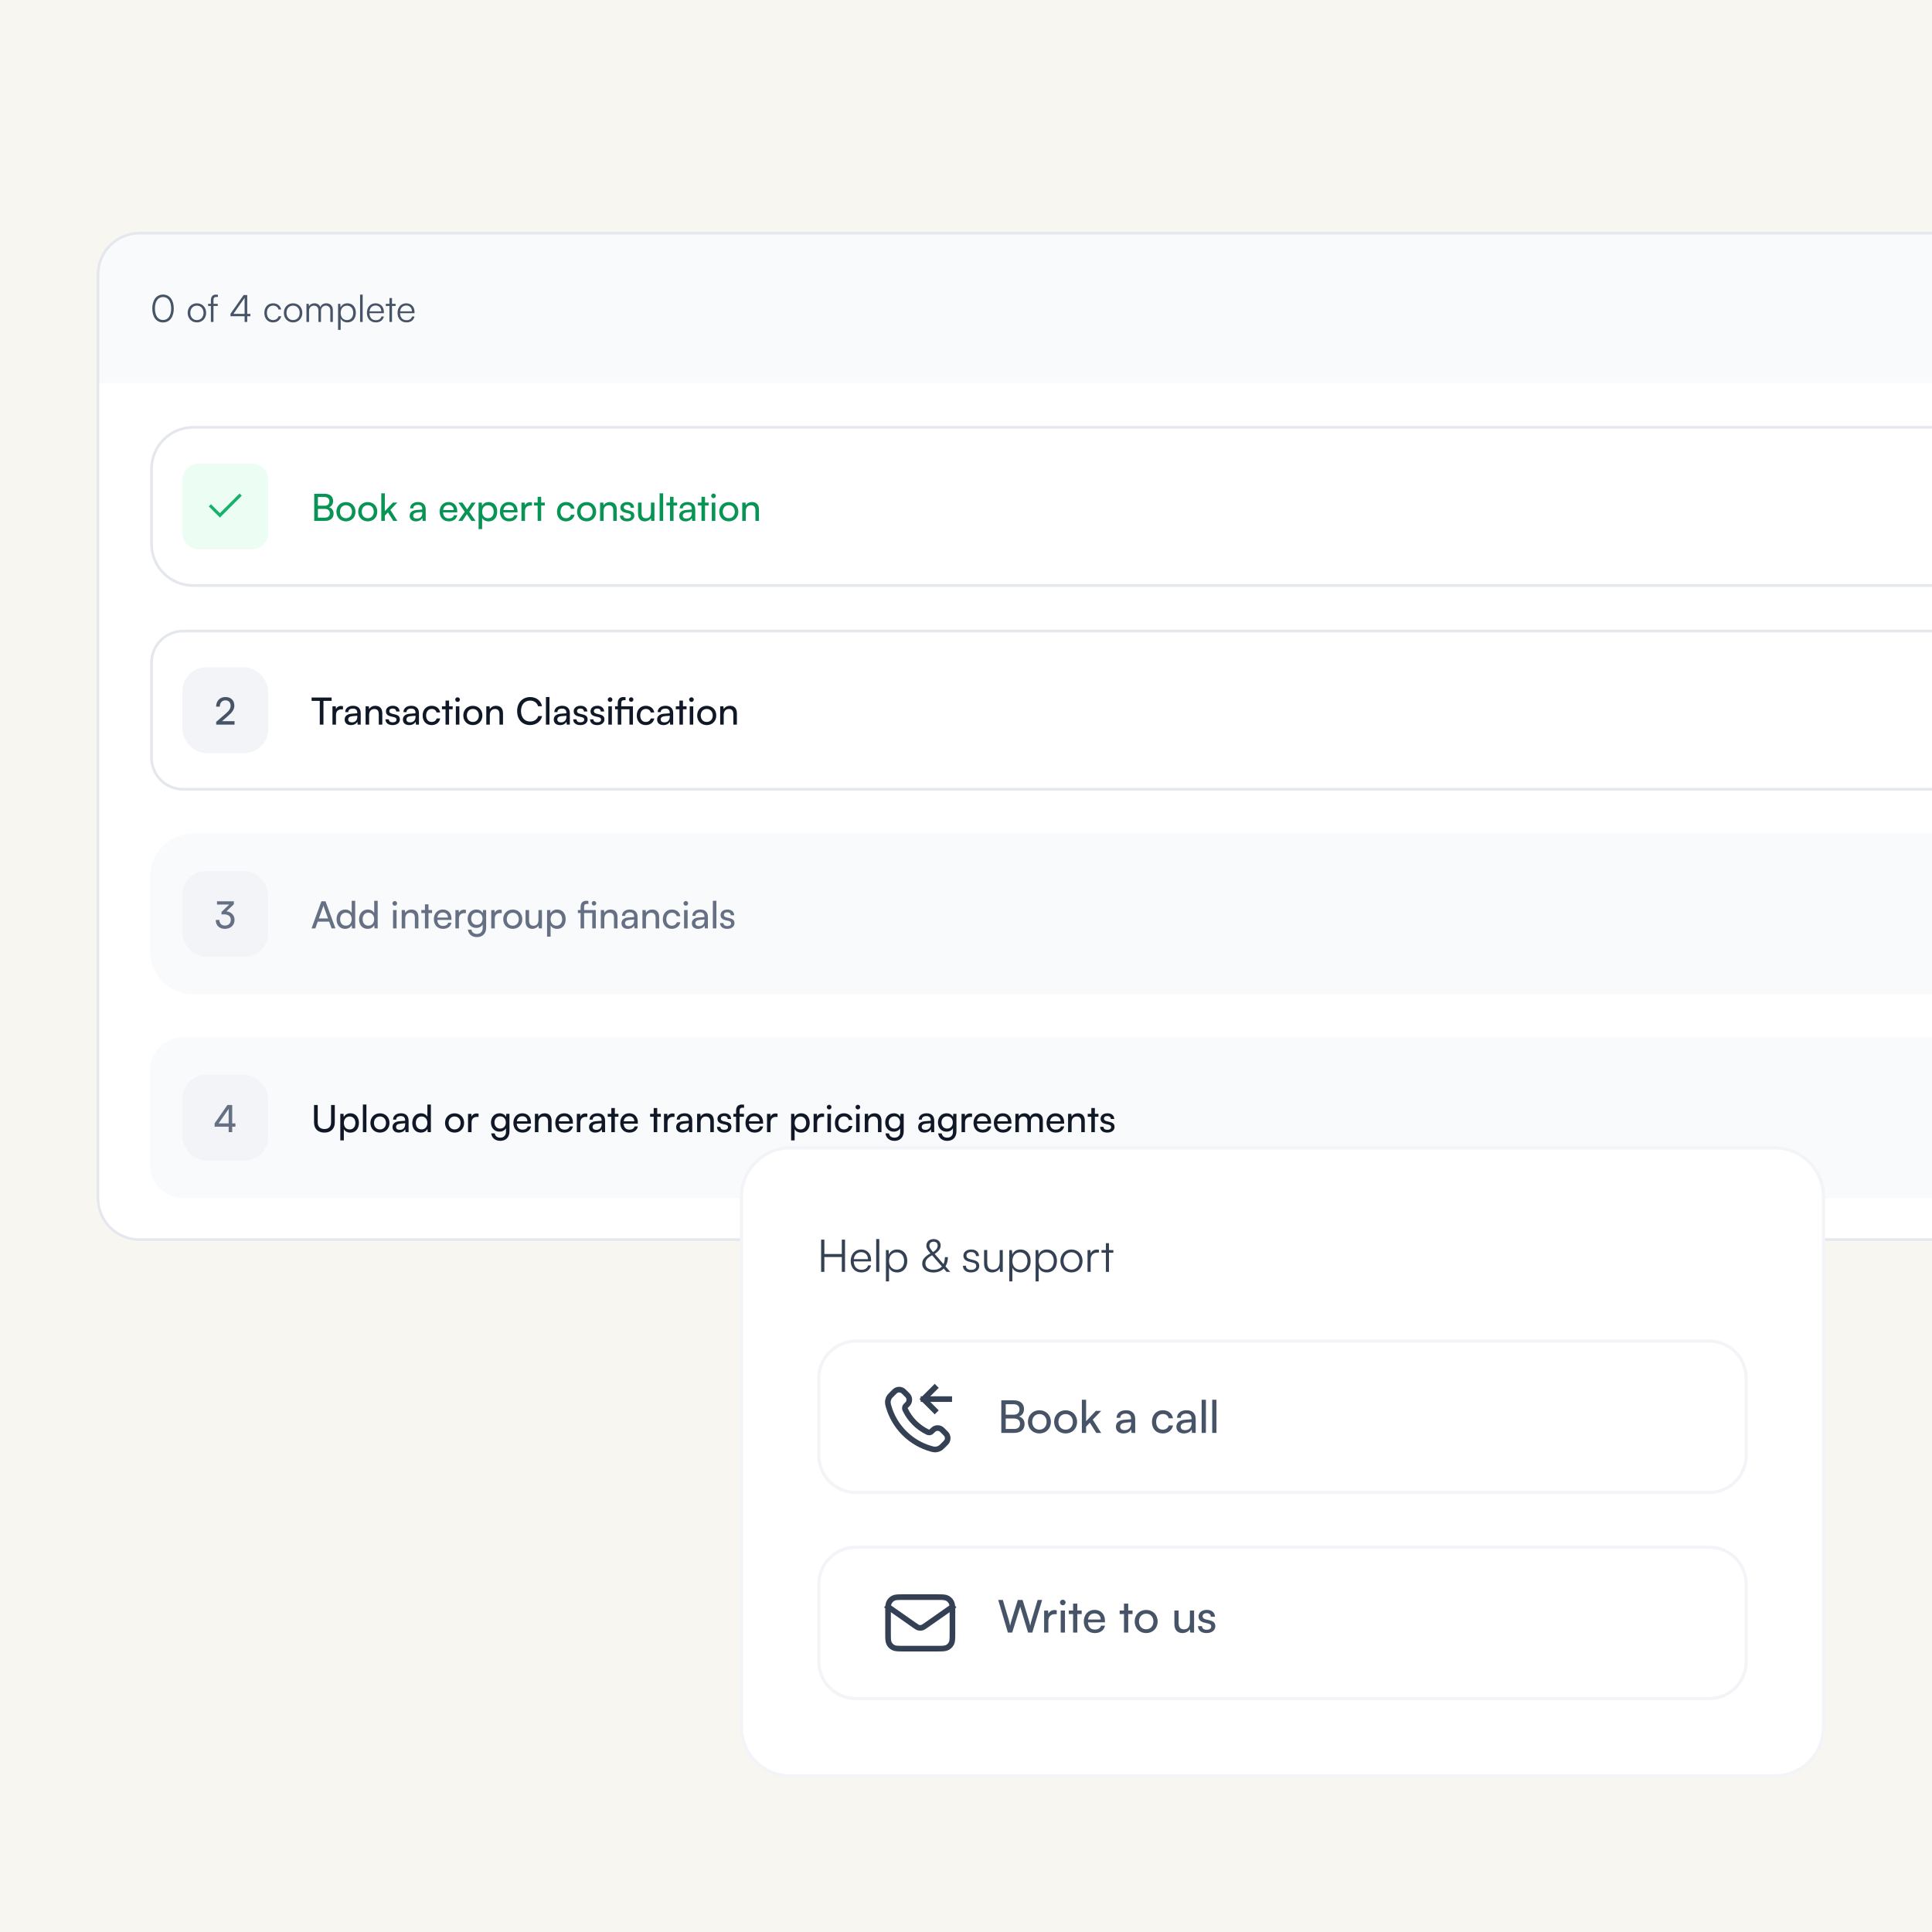 <svg width="600" height="600" viewBox="0 0 600 600" fill="none" xmlns="http://www.w3.org/2000/svg">
<g clip-path="url(#clip0_7095_38835)">
<rect width="600" height="600" fill="#F8F6F1"/>
<g clip-path="url(#clip1_7095_38835)">
<path d="M30 85.321C30 77.964 35.964 72 43.321 72H849.259C856.616 72 862.58 77.964 862.58 85.321V372.077C862.58 379.434 856.616 385.399 849.259 385.399H43.321C35.964 385.399 30 379.434 30 372.077V85.321Z" fill="#F9FAFB"/>
<rect width="832.58" height="46.973" transform="translate(30 72)" fill="#F9FAFB"/>
<path d="M47.292 95.813C47.292 93.226 48.563 91.477 50.638 91.477C52.701 91.477 53.971 93.226 53.971 95.813C53.971 98.413 52.724 100.138 50.638 100.138C48.54 100.138 47.292 98.413 47.292 95.813ZM48.12 95.813C48.12 97.981 49.041 99.38 50.638 99.38C52.235 99.38 53.156 97.981 53.156 95.813C53.156 93.634 52.235 92.246 50.638 92.246C49.041 92.246 48.12 93.634 48.12 95.813ZM58.284 97.165C58.284 95.44 59.496 94.193 61.151 94.193C62.806 94.193 64.019 95.44 64.019 97.165C64.019 98.879 62.806 100.126 61.151 100.126C59.496 100.126 58.284 98.879 58.284 97.165ZM59.1 97.154C59.1 98.483 59.939 99.403 61.151 99.403C62.352 99.403 63.203 98.483 63.203 97.154C63.203 95.848 62.352 94.916 61.151 94.916C59.939 94.916 59.1 95.848 59.1 97.154ZM64.63 94.345H65.493V93.249C65.493 91.978 66.192 91.489 67.054 91.489C67.253 91.489 67.486 91.501 67.672 91.535V92.223H67.194C66.483 92.223 66.297 92.585 66.297 93.249V94.345H67.626V95.021H66.297V99.986H65.493V95.021H64.63V94.345ZM77.757 98.215H76.778V99.986H75.962V98.215H71.579V97.469L75.659 91.64H76.778V97.469H77.757V98.215ZM72.489 97.469H75.962V92.503L72.489 97.469ZM82.097 97.177C82.097 95.405 83.181 94.193 84.824 94.193C86.13 94.193 87.086 94.951 87.307 96.116H86.503C86.293 95.335 85.617 94.904 84.836 94.904C83.694 94.904 82.889 95.778 82.889 97.165C82.889 98.506 83.635 99.403 84.778 99.403C85.617 99.403 86.293 98.937 86.514 98.215H87.33C87.062 99.368 86.06 100.126 84.778 100.126C83.181 100.126 82.097 98.949 82.097 97.177ZM88.153 97.165C88.153 95.44 89.365 94.193 91.02 94.193C92.675 94.193 93.887 95.44 93.887 97.165C93.887 98.879 92.675 100.126 91.02 100.126C89.365 100.126 88.153 98.879 88.153 97.165ZM88.969 97.154C88.969 98.483 89.808 99.403 91.02 99.403C92.221 99.403 93.071 98.483 93.071 97.154C93.071 95.848 92.221 94.916 91.02 94.916C89.808 94.916 88.969 95.848 88.969 97.154ZM95.978 99.986H95.174V94.345H95.873L95.966 95.149C96.246 94.555 96.876 94.193 97.668 94.193C98.554 94.193 99.218 94.659 99.487 95.394C99.743 94.659 100.431 94.193 101.34 94.193C102.564 94.193 103.368 94.986 103.368 96.291V99.986H102.587V96.454C102.587 95.487 102.051 94.916 101.188 94.916C100.244 94.916 99.685 95.627 99.685 96.501V99.986H98.892V96.443C98.892 95.487 98.344 94.927 97.493 94.927C96.549 94.927 95.978 95.627 95.978 96.489V99.986ZM104.986 102.446V94.345H105.685L105.767 95.487C106.163 94.613 106.956 94.193 107.9 94.193C109.532 94.193 110.511 95.44 110.511 97.142C110.511 98.844 109.567 100.126 107.9 100.126C106.944 100.126 106.186 99.718 105.79 98.902V102.446H104.986ZM105.802 97.165C105.802 98.459 106.524 99.403 107.76 99.403C108.984 99.403 109.695 98.459 109.695 97.165C109.695 95.86 108.984 94.927 107.76 94.927C106.524 94.927 105.802 95.86 105.802 97.165ZM112.632 99.986H111.828V91.489H112.632V99.986ZM116.709 100.126C115.054 100.126 113.946 98.937 113.946 97.165C113.946 95.405 115.042 94.193 116.65 94.193C118.177 94.193 119.215 95.277 119.215 96.874V97.27H114.727C114.786 98.646 115.508 99.438 116.72 99.438C117.641 99.438 118.236 99.042 118.446 98.296H119.215C118.912 99.485 118.038 100.126 116.709 100.126ZM116.65 94.881C115.59 94.881 114.89 95.58 114.751 96.688H118.411C118.411 95.603 117.711 94.881 116.65 94.881ZM121.738 99.986H120.945V95.021H119.814V94.345H120.945V92.561H121.738V94.345H122.868V95.021H121.738V99.986ZM126.225 100.126C124.57 100.126 123.462 98.937 123.462 97.165C123.462 95.405 124.558 94.193 126.167 94.193C127.694 94.193 128.731 95.277 128.731 96.874V97.27H124.243C124.302 98.646 125.024 99.438 126.237 99.438C127.157 99.438 127.752 99.042 127.962 98.296H128.731C128.428 99.485 127.554 100.126 126.225 100.126ZM126.167 94.881C125.106 94.881 124.407 95.58 124.267 96.688H127.927C127.927 95.603 127.227 94.881 126.167 94.881Z" fill="#475467"/>
<g clip-path="url(#clip2_7095_38835)">
<rect width="832.58" height="266.426" transform="translate(30 118.973)" fill="white"/>
<g clip-path="url(#clip3_7095_38835)">
<rect width="799.277" height="49.955" transform="translate(46.652 132.294)" fill="white"/>
<path d="M56.643 149.048C56.643 146.232 58.925 143.95 61.74 143.95H78.188C81.003 143.95 83.285 146.232 83.285 149.048V165.495C83.285 168.31 81.003 170.593 78.188 170.593H61.74C58.925 170.593 56.643 168.31 56.643 165.495V149.048Z" fill="#ECFDF3"/>
<path d="M74.404 153.941L68.299 160.047L65.523 157.271" stroke="#17B26A" stroke-width="0.966" stroke-linecap="square"/>
<path d="M97.586 161.771V153.344H100.803C102.446 153.344 103.449 154.183 103.449 155.57C103.449 156.538 103.029 157.191 102.19 157.54C103.122 157.843 103.6 158.519 103.6 159.522C103.6 160.92 102.586 161.771 100.919 161.771H97.586ZM100.733 154.358H98.728V157.062H100.803C101.747 157.062 102.283 156.549 102.283 155.675C102.283 154.836 101.723 154.358 100.733 154.358ZM100.896 158.053H98.728V160.757H100.896C101.875 160.757 102.423 160.256 102.423 159.382C102.423 158.543 101.863 158.053 100.896 158.053ZM104.471 158.916C104.471 157.156 105.729 155.92 107.443 155.92C109.145 155.92 110.403 157.156 110.403 158.916C110.403 160.676 109.145 161.911 107.443 161.911C105.729 161.911 104.471 160.676 104.471 158.916ZM105.578 158.916C105.578 160.105 106.335 160.932 107.443 160.932C108.538 160.932 109.308 160.105 109.308 158.916C109.308 157.727 108.538 156.899 107.443 156.899C106.335 156.899 105.578 157.727 105.578 158.916ZM111.243 158.916C111.243 157.156 112.502 155.92 114.216 155.92C115.917 155.92 117.176 157.156 117.176 158.916C117.176 160.676 115.917 161.911 114.216 161.911C112.502 161.911 111.243 160.676 111.243 158.916ZM112.351 158.916C112.351 160.105 113.108 160.932 114.216 160.932C115.311 160.932 116.081 160.105 116.081 158.916C116.081 157.727 115.311 156.899 114.216 156.899C113.108 156.899 112.351 157.727 112.351 158.916ZM119.508 161.771H118.413V153.192H119.508V158.752L122.038 156.072H123.413L121.233 158.344L123.401 161.771H122.142L120.476 159.137L119.508 160.151V161.771ZM129.162 161.911C127.938 161.911 127.216 161.224 127.216 160.186C127.216 159.137 127.997 158.484 129.337 158.379L131.132 158.24V158.076C131.132 157.121 130.561 156.783 129.792 156.783C128.871 156.783 128.346 157.191 128.346 157.878H127.391C127.391 156.689 128.37 155.908 129.838 155.908C131.249 155.908 132.205 156.654 132.205 158.193V161.771H131.272L131.156 160.851C130.864 161.503 130.083 161.911 129.162 161.911ZM129.477 161.06C130.514 161.06 131.144 160.384 131.144 159.312V159.009L129.687 159.125C128.719 159.219 128.323 159.592 128.323 160.151C128.323 160.757 128.766 161.06 129.477 161.06ZM139.369 161.911C137.69 161.911 136.536 160.699 136.536 158.927C136.536 157.144 137.667 155.908 139.322 155.908C140.942 155.908 142.003 157.027 142.003 158.717V159.125L137.597 159.137C137.679 160.338 138.308 161.002 139.392 161.002C140.243 161.002 140.802 160.652 140.989 160H142.015C141.735 161.224 140.779 161.911 139.369 161.911ZM139.322 156.829C138.366 156.829 137.76 157.4 137.62 158.403H140.907C140.907 157.459 140.29 156.829 139.322 156.829ZM143.593 161.771H142.334L144.328 158.951L142.346 156.072H143.617L145.062 158.193L146.472 156.072H147.72L145.738 158.951L147.685 161.771H146.414L144.992 159.685L143.593 161.771ZM148.634 164.324V156.072H149.624L149.706 157.097C150.091 156.316 150.86 155.908 151.769 155.908C153.401 155.908 154.415 157.132 154.415 158.881C154.415 160.617 153.459 161.923 151.769 161.923C150.86 161.923 150.102 161.538 149.729 160.839V164.324H148.634ZM149.741 158.927C149.741 160.093 150.417 160.932 151.536 160.932C152.655 160.932 153.319 160.093 153.319 158.927C153.319 157.75 152.655 156.911 151.536 156.911C150.417 156.911 149.741 157.738 149.741 158.927ZM158.082 161.911C156.404 161.911 155.25 160.699 155.25 158.927C155.25 157.144 156.38 155.908 158.036 155.908C159.656 155.908 160.716 157.027 160.716 158.717V159.125L156.31 159.137C156.392 160.338 157.022 161.002 158.106 161.002C158.956 161.002 159.516 160.652 159.702 160H160.728C160.448 161.224 159.493 161.911 158.082 161.911ZM158.036 156.829C157.08 156.829 156.474 157.4 156.334 158.403H159.621C159.621 157.459 159.003 156.829 158.036 156.829ZM165.204 156.025V157.027H164.714C163.677 157.027 163.036 157.657 163.036 158.752V161.771H161.94V156.083H162.966L163.036 156.946C163.269 156.351 163.84 155.955 164.621 155.955C164.819 155.955 164.983 155.978 165.204 156.025ZM168.068 161.771H166.972V156.992H165.853V156.072H166.972V154.288H168.068V156.072H169.187V156.992H168.068V161.771ZM172.984 158.927C172.984 157.144 174.115 155.908 175.782 155.908C177.216 155.908 178.218 156.724 178.416 157.995H177.32C177.134 157.272 176.551 156.887 175.817 156.887C174.779 156.887 174.068 157.68 174.068 158.916C174.068 160.14 174.733 160.932 175.77 160.932C176.551 160.932 177.134 160.524 177.332 159.848H178.428C178.206 161.084 177.146 161.911 175.77 161.911C174.092 161.911 172.984 160.722 172.984 158.927ZM179.211 158.916C179.211 157.156 180.47 155.92 182.183 155.92C183.885 155.92 185.144 157.156 185.144 158.916C185.144 160.676 183.885 161.911 182.183 161.911C180.47 161.911 179.211 160.676 179.211 158.916ZM180.318 158.916C180.318 160.105 181.076 160.932 182.183 160.932C183.279 160.932 184.048 160.105 184.048 158.916C184.048 157.727 183.279 156.899 182.183 156.899C181.076 156.899 180.318 157.727 180.318 158.916ZM187.452 161.771H186.357V156.072H187.347L187.464 156.946C187.825 156.293 188.548 155.908 189.352 155.908C190.856 155.908 191.544 156.829 191.544 158.286V161.771H190.448V158.531C190.448 157.377 189.912 156.911 189.073 156.911C188.047 156.911 187.452 157.645 187.452 158.752V161.771ZM192.527 160.116H193.576C193.576 160.699 194.019 161.049 194.741 161.049C195.511 161.049 195.954 160.734 195.954 160.209C195.954 159.825 195.767 159.592 195.173 159.44L194.17 159.207C193.156 158.962 192.678 158.461 192.678 157.622C192.678 156.573 193.564 155.908 194.823 155.908C196.07 155.908 196.886 156.608 196.909 157.692H195.86C195.837 157.121 195.452 156.759 194.788 156.759C194.1 156.759 193.716 157.062 193.716 157.587C193.716 157.971 193.995 158.228 194.555 158.368L195.557 158.613C196.525 158.846 197.003 159.289 197.003 160.14C197.003 161.224 196.07 161.911 194.718 161.911C193.378 161.911 192.527 161.2 192.527 160.116ZM202.157 156.072H203.242V161.771H202.262L202.146 160.909C201.819 161.503 201.062 161.911 200.223 161.911C198.894 161.911 198.148 161.014 198.148 159.615V156.072H199.243V159.254C199.243 160.478 199.768 160.944 200.607 160.944C201.61 160.944 202.157 160.303 202.157 159.079V156.072ZM205.95 161.771H204.855V153.192H205.95V161.771ZM209.172 161.771H208.076V156.992H206.957V156.072H208.076V154.288H209.172V156.072H210.291V156.992H209.172V161.771ZM212.872 161.911C211.649 161.911 210.926 161.224 210.926 160.186C210.926 159.137 211.707 158.484 213.047 158.379L214.842 158.24V158.076C214.842 157.121 214.271 156.783 213.502 156.783C212.581 156.783 212.057 157.191 212.057 157.878H211.101C211.101 156.689 212.08 155.908 213.549 155.908C214.959 155.908 215.915 156.654 215.915 158.193V161.771H214.982L214.866 160.851C214.574 161.503 213.793 161.911 212.872 161.911ZM213.187 161.06C214.225 161.06 214.854 160.384 214.854 159.312V159.009L213.397 159.125C212.43 159.219 212.033 159.592 212.033 160.151C212.033 160.757 212.476 161.06 213.187 161.06ZM218.95 161.771H217.854V156.992H216.735V156.072H217.854V154.288H218.95V156.072H220.069V156.992H218.95V161.771ZM221.588 154.719C221.192 154.719 220.865 154.393 220.865 153.997C220.865 153.589 221.192 153.274 221.588 153.274C221.984 153.274 222.311 153.589 222.311 153.997C222.311 154.393 221.984 154.719 221.588 154.719ZM221.052 161.771V156.072H222.148V161.771H221.052ZM223.365 158.916C223.365 157.156 224.624 155.92 226.338 155.92C228.039 155.92 229.298 157.156 229.298 158.916C229.298 160.676 228.039 161.911 226.338 161.911C224.624 161.911 223.365 160.676 223.365 158.916ZM224.473 158.916C224.473 160.105 225.23 160.932 226.338 160.932C227.433 160.932 228.203 160.105 228.203 158.916C228.203 157.727 227.433 156.899 226.338 156.899C225.23 156.899 224.473 157.727 224.473 158.916ZM231.607 161.771H230.511V156.072H231.502L231.618 156.946C231.98 156.293 232.702 155.908 233.507 155.908C235.01 155.908 235.698 156.829 235.698 158.286V161.771H234.602V158.531C234.602 157.377 234.066 156.911 233.227 156.911C232.201 156.911 231.607 157.645 231.607 158.752V161.771Z" fill="#079455"/>
</g>
<path d="M59.973 132.71H832.608C839.735 132.71 845.513 138.488 845.513 145.615V168.928C845.513 176.055 839.735 181.832 832.608 181.832H59.973C52.846 181.832 47.068 176.055 47.068 168.928V145.615C47.068 138.488 52.846 132.71 59.973 132.71Z" stroke="#E4E7EC" stroke-width="0.833"/>
<path d="M56.847 195.986H835.733C841.134 195.986 845.512 200.365 845.512 205.766V235.33C845.512 240.731 841.134 245.108 835.733 245.108H56.847C51.446 245.108 47.067 240.731 47.067 235.33V205.766C47.067 200.365 51.446 195.986 56.847 195.986Z" fill="white"/>
<path d="M56.847 195.986H835.733C841.134 195.986 845.512 200.365 845.512 205.766V235.33C845.512 240.731 841.134 245.108 835.733 245.108H56.847C51.446 245.108 47.067 240.731 47.067 235.33V205.766C47.067 200.365 51.446 195.986 56.847 195.986Z" stroke="#E4E7EC" stroke-width="0.833"/>
<rect x="56.642" y="207.226" width="26.643" height="26.643" rx="7.401" fill="#F2F4F7"/>
<path d="M72.835 225.036L67.147 225.048V224.174L69.863 221.831C71.227 220.653 71.612 220.082 71.612 219.185C71.612 218.124 71.005 217.495 69.991 217.495C68.954 217.495 68.278 218.252 68.255 219.453H67.112C67.147 217.646 68.29 216.469 70.003 216.469C71.693 216.469 72.777 217.495 72.777 219.115C72.777 220.315 72.183 221.166 70.691 222.46L68.942 223.975H72.835V225.036Z" fill="#475467"/>
<path d="M96.769 217.669V216.62H102.982V217.669H100.452V225.048H99.31V217.669H96.769ZM106.513 219.301V220.304H106.024C104.986 220.304 104.345 220.933 104.345 222.029V225.048H103.249V219.36H104.275L104.345 220.222C104.578 219.628 105.149 219.231 105.93 219.231C106.128 219.231 106.292 219.255 106.513 219.301ZM108.98 225.188C107.756 225.188 107.033 224.5 107.033 223.462C107.033 222.413 107.814 221.761 109.155 221.656L110.95 221.516V221.353C110.95 220.397 110.379 220.059 109.609 220.059C108.689 220.059 108.164 220.467 108.164 221.155H107.208C107.208 219.966 108.187 219.185 109.656 219.185C111.066 219.185 112.022 219.931 112.022 221.469V225.048H111.09L110.973 224.127C110.682 224.78 109.901 225.188 108.98 225.188ZM109.295 224.337C110.332 224.337 110.961 223.661 110.961 222.588V222.285L109.504 222.402C108.537 222.495 108.141 222.868 108.141 223.428C108.141 224.034 108.584 224.337 109.295 224.337ZM114.635 225.048H113.54V219.348H114.53L114.647 220.222C115.008 219.569 115.731 219.185 116.535 219.185C118.039 219.185 118.727 220.106 118.727 221.563V225.048H117.631V221.807C117.631 220.653 117.095 220.187 116.255 220.187C115.23 220.187 114.635 220.921 114.635 222.029V225.048ZM119.71 223.393H120.759C120.759 223.975 121.202 224.325 121.924 224.325C122.694 224.325 123.136 224.01 123.136 223.486C123.136 223.101 122.95 222.868 122.356 222.717L121.353 222.483C120.339 222.239 119.861 221.737 119.861 220.898C119.861 219.849 120.747 219.185 122.006 219.185C123.253 219.185 124.069 219.884 124.092 220.968H123.043C123.02 220.397 122.635 220.036 121.971 220.036C121.283 220.036 120.899 220.339 120.899 220.863C120.899 221.248 121.178 221.504 121.738 221.644L122.74 221.889C123.708 222.122 124.186 222.565 124.186 223.416C124.186 224.5 123.253 225.188 121.901 225.188C120.56 225.188 119.71 224.477 119.71 223.393ZM127.067 225.188C125.844 225.188 125.121 224.5 125.121 223.462C125.121 222.413 125.902 221.761 127.242 221.656L129.037 221.516V221.353C129.037 220.397 128.466 220.059 127.697 220.059C126.776 220.059 126.251 220.467 126.251 221.155H125.296C125.296 219.966 126.275 219.185 127.743 219.185C129.154 219.185 130.11 219.931 130.11 221.469V225.048H129.177L129.061 224.127C128.769 224.78 127.988 225.188 127.067 225.188ZM127.382 224.337C128.42 224.337 129.049 223.661 129.049 222.588V222.285L127.592 222.402C126.624 222.495 126.228 222.868 126.228 223.428C126.228 224.034 126.671 224.337 127.382 224.337ZM131.254 222.204C131.254 220.42 132.385 219.185 134.052 219.185C135.485 219.185 136.488 220.001 136.686 221.271H135.59C135.404 220.548 134.821 220.164 134.086 220.164C133.049 220.164 132.338 220.956 132.338 222.192C132.338 223.416 133.002 224.208 134.04 224.208C134.821 224.208 135.404 223.801 135.602 223.124H136.697C136.476 224.36 135.415 225.188 134.04 225.188C132.361 225.188 131.254 223.999 131.254 222.204ZM139.462 225.048H138.366V220.269H137.247V219.348H138.366V217.564H139.462V219.348H140.581V220.269H139.462V225.048ZM142.101 217.996C141.704 217.996 141.378 217.669 141.378 217.273C141.378 216.865 141.704 216.55 142.101 216.55C142.497 216.55 142.823 216.865 142.823 217.273C142.823 217.669 142.497 217.996 142.101 217.996ZM141.564 225.048V219.348H142.66V225.048H141.564ZM143.878 222.192C143.878 220.432 145.137 219.196 146.85 219.196C148.552 219.196 149.811 220.432 149.811 222.192C149.811 223.952 148.552 225.188 146.85 225.188C145.137 225.188 143.878 223.952 143.878 222.192ZM144.985 222.192C144.985 223.381 145.743 224.208 146.85 224.208C147.946 224.208 148.715 223.381 148.715 222.192C148.715 221.003 147.946 220.175 146.85 220.175C145.743 220.175 144.985 221.003 144.985 222.192ZM152.119 225.048H151.024V219.348H152.014L152.131 220.222C152.492 219.569 153.215 219.185 154.019 219.185C155.523 219.185 156.211 220.106 156.211 221.563V225.048H155.115V221.807C155.115 220.653 154.579 220.187 153.739 220.187C152.714 220.187 152.119 220.921 152.119 222.029V225.048ZM164.599 225.176C162.198 225.176 160.601 223.451 160.601 220.84C160.601 218.241 162.244 216.48 164.657 216.48C166.557 216.48 168.014 217.611 168.329 219.336H167.105C166.79 218.241 165.846 217.576 164.622 217.576C162.92 217.576 161.801 218.858 161.801 220.828C161.801 222.798 162.92 224.08 164.622 224.08C165.858 224.08 166.837 223.416 167.151 222.378H168.364C168.002 224.057 166.499 225.176 164.599 225.176ZM170.64 225.048H169.544V216.469H170.64V225.048ZM173.92 225.188C172.696 225.188 171.973 224.5 171.973 223.462C171.973 222.413 172.754 221.761 174.094 221.656L175.889 221.516V221.353C175.889 220.397 175.318 220.059 174.549 220.059C173.628 220.059 173.104 220.467 173.104 221.155H172.148C172.148 219.966 173.127 219.185 174.596 219.185C176.006 219.185 176.962 219.931 176.962 221.469V225.048H176.029L175.913 224.127C175.621 224.78 174.84 225.188 173.92 225.188ZM174.234 224.337C175.272 224.337 175.901 223.661 175.901 222.588V222.285L174.444 222.402C173.477 222.495 173.08 222.868 173.08 223.428C173.08 224.034 173.523 224.337 174.234 224.337ZM178.013 223.393H179.062C179.062 223.975 179.505 224.325 180.228 224.325C180.997 224.325 181.44 224.01 181.44 223.486C181.44 223.101 181.253 222.868 180.659 222.717L179.656 222.483C178.642 222.239 178.164 221.737 178.164 220.898C178.164 219.849 179.05 219.185 180.309 219.185C181.556 219.185 182.372 219.884 182.396 220.968H181.347C181.323 220.397 180.939 220.036 180.274 220.036C179.587 220.036 179.202 220.339 179.202 220.863C179.202 221.248 179.482 221.504 180.041 221.644L181.044 221.889C182.011 222.122 182.489 222.565 182.489 223.416C182.489 224.5 181.556 225.188 180.204 225.188C178.864 225.188 178.013 224.477 178.013 223.393ZM183.238 223.393H184.287C184.287 223.975 184.73 224.325 185.452 224.325C186.222 224.325 186.665 224.01 186.665 223.486C186.665 223.101 186.478 222.868 185.884 222.717L184.881 222.483C183.867 222.239 183.389 221.737 183.389 220.898C183.389 219.849 184.275 219.185 185.534 219.185C186.781 219.185 187.597 219.884 187.62 220.968H186.571C186.548 220.397 186.163 220.036 185.499 220.036C184.811 220.036 184.427 220.339 184.427 220.863C184.427 221.248 184.706 221.504 185.266 221.644L186.268 221.889C187.236 222.122 187.714 222.565 187.714 223.416C187.714 224.5 186.781 225.188 185.429 225.188C184.089 225.188 183.238 224.477 183.238 223.393ZM189.465 217.996C189.069 217.996 188.742 217.669 188.742 217.273C188.742 216.865 189.069 216.55 189.465 216.55C189.861 216.55 190.188 216.865 190.188 217.273C190.188 217.669 189.861 217.996 189.465 217.996ZM188.929 225.048V219.348H190.024V225.048H188.929ZM195.473 225.048V220.269H192.944V225.048H191.848V220.269H191.009V219.348H191.848V218.439C191.848 217.04 192.606 216.469 193.597 216.469C193.806 216.469 194.063 216.48 194.273 216.515V217.46H193.783C193.119 217.46 192.944 217.821 192.944 218.439V219.348H196.569V225.048H195.473ZM196.021 217.949C195.625 217.949 195.322 217.646 195.322 217.25C195.322 216.853 195.625 216.55 196.021 216.55C196.406 216.55 196.709 216.853 196.709 217.25C196.709 217.646 196.406 217.949 196.021 217.949ZM197.753 222.204C197.753 220.42 198.884 219.185 200.551 219.185C201.984 219.185 202.987 220.001 203.185 221.271H202.089C201.903 220.548 201.32 220.164 200.586 220.164C199.548 220.164 198.837 220.956 198.837 222.192C198.837 223.416 199.502 224.208 200.539 224.208C201.32 224.208 201.903 223.801 202.101 223.124H203.197C202.975 224.36 201.914 225.188 200.539 225.188C198.86 225.188 197.753 223.999 197.753 222.204ZM206.019 225.188C204.796 225.188 204.073 224.5 204.073 223.462C204.073 222.413 204.854 221.761 206.194 221.656L207.989 221.516V221.353C207.989 220.397 207.418 220.059 206.649 220.059C205.728 220.059 205.204 220.467 205.204 221.155H204.248C204.248 219.966 205.227 219.185 206.696 219.185C208.106 219.185 209.062 219.931 209.062 221.469V225.048H208.129L208.013 224.127C207.721 224.78 206.94 225.188 206.019 225.188ZM206.334 224.337C207.372 224.337 208.001 223.661 208.001 222.588V222.285L206.544 222.402C205.577 222.495 205.18 222.868 205.18 223.428C205.18 224.034 205.623 224.337 206.334 224.337ZM212.097 225.048H211.001V220.269H209.882V219.348H211.001V217.564H212.097V219.348H213.216V220.269H212.097V225.048ZM214.735 217.996C214.339 217.996 214.012 217.669 214.012 217.273C214.012 216.865 214.339 216.55 214.735 216.55C215.131 216.55 215.458 216.865 215.458 217.273C215.458 217.669 215.131 217.996 214.735 217.996ZM214.199 225.048V219.348H215.295V225.048H214.199ZM216.512 222.192C216.512 220.432 217.771 219.196 219.485 219.196C221.186 219.196 222.445 220.432 222.445 222.192C222.445 223.952 221.186 225.188 219.485 225.188C217.771 225.188 216.512 223.952 216.512 222.192ZM217.62 222.192C217.62 223.381 218.377 224.208 219.485 224.208C220.58 224.208 221.35 223.381 221.35 222.192C221.35 221.003 220.58 220.175 219.485 220.175C218.377 220.175 217.62 221.003 217.62 222.192ZM224.754 225.048H223.658V219.348H224.649L224.765 220.222C225.127 219.569 225.849 219.185 226.654 219.185C228.157 219.185 228.845 220.106 228.845 221.563V225.048H227.749V221.807C227.749 220.653 227.213 220.187 226.374 220.187C225.348 220.187 224.754 220.921 224.754 222.029V225.048Z" fill="#101828"/>
<g clip-path="url(#clip4_7095_38835)">
<path d="M46.651 269.041C46.651 263.411 51.216 258.846 56.846 258.846H835.734C841.364 258.846 845.928 263.411 845.928 269.041V298.606C845.928 304.237 841.364 308.801 835.734 308.801H56.846C51.216 308.801 46.651 304.237 46.651 298.606V269.041Z" fill="#F9FAFB"/>
<rect x="56.642" y="270.503" width="26.643" height="26.643" rx="7.401" fill="#F2F4F7"/>
<path d="M69.635 283.964H68.796V283.207L71.185 280.911H67.397V279.896H72.63V280.817L70.323 283.02C71.756 283.195 72.84 284.163 72.84 285.678C72.84 287.38 71.558 288.464 69.845 288.464C68.19 288.464 67.001 287.45 67.001 285.701H68.131C68.131 286.797 68.807 287.438 69.868 287.438C70.964 287.438 71.675 286.739 71.675 285.655C71.675 284.641 70.975 283.964 69.635 283.964Z" fill="#667085"/>
<path d="M97.935 288.324H96.746L99.823 279.896H101.094L104.182 288.324H102.982L102.224 286.226H98.681L97.935 288.324ZM100.313 281.715L99.03 285.235H101.886L100.592 281.715C100.534 281.552 100.476 281.353 100.452 281.225C100.429 281.342 100.371 281.54 100.313 281.715ZM107.185 288.464C105.529 288.464 104.527 287.228 104.527 285.491C104.527 283.743 105.541 282.461 107.231 282.461C108.105 282.461 108.84 282.845 109.224 283.545V279.745H110.308V288.324H109.329L109.236 287.286C108.863 288.067 108.094 288.464 107.185 288.464ZM107.406 287.473C108.525 287.473 109.213 286.645 109.213 285.456C109.213 284.291 108.525 283.452 107.406 283.452C106.287 283.452 105.634 284.291 105.634 285.456C105.634 286.634 106.287 287.473 107.406 287.473ZM114.174 288.464C112.518 288.464 111.516 287.228 111.516 285.491C111.516 283.743 112.53 282.461 114.22 282.461C115.094 282.461 115.829 282.845 116.213 283.545V279.745H117.297V288.324H116.318L116.225 287.286C115.852 288.067 115.083 288.464 114.174 288.464ZM114.395 287.473C115.514 287.473 116.202 286.645 116.202 285.456C116.202 284.291 115.514 283.452 114.395 283.452C113.276 283.452 112.623 284.291 112.623 285.456C112.623 286.634 113.276 287.473 114.395 287.473ZM122.602 281.272C122.205 281.272 121.879 280.946 121.879 280.549C121.879 280.141 122.205 279.827 122.602 279.827C122.998 279.827 123.324 280.141 123.324 280.549C123.324 280.946 122.998 281.272 122.602 281.272ZM122.065 288.324V282.624H123.161V288.324H122.065ZM125.847 288.324H124.752V282.624H125.743L125.859 283.498C126.22 282.845 126.943 282.461 127.747 282.461C129.251 282.461 129.939 283.382 129.939 284.839V288.324H128.843V285.083C128.843 283.929 128.307 283.463 127.468 283.463C126.442 283.463 125.847 284.198 125.847 285.305V288.324ZM133.065 288.324H131.969V283.545H130.85V282.624H131.969V280.841H133.065V282.624H134.184V283.545H133.065V288.324ZM137.57 288.464C135.891 288.464 134.737 287.251 134.737 285.48C134.737 283.696 135.868 282.461 137.523 282.461C139.143 282.461 140.204 283.58 140.204 285.27V285.678L135.798 285.69C135.88 286.89 136.509 287.555 137.593 287.555C138.444 287.555 139.003 287.205 139.19 286.552H140.216C139.936 287.776 138.98 288.464 137.57 288.464ZM137.523 283.382C136.567 283.382 135.961 283.953 135.821 284.955H139.108C139.108 284.011 138.491 283.382 137.523 283.382ZM144.691 282.577V283.58H144.202C143.165 283.58 142.523 284.209 142.523 285.305V288.324H141.428V282.636H142.453L142.523 283.498C142.757 282.904 143.328 282.507 144.109 282.507C144.307 282.507 144.47 282.531 144.691 282.577ZM145.233 285.328C145.233 283.72 146.27 282.461 147.925 282.461C148.846 282.461 149.557 282.88 149.918 283.591L150 282.624H150.979V288.091C150.979 289.886 149.872 291.028 148.123 291.028C146.573 291.028 145.512 290.154 145.303 288.709H146.398C146.538 289.548 147.167 290.037 148.123 290.037C149.196 290.037 149.895 289.338 149.895 288.254V287.112C149.522 287.776 148.776 288.172 147.879 288.172C146.258 288.172 145.233 286.925 145.233 285.328ZM146.328 285.305C146.328 286.377 146.993 287.217 148.065 287.217C149.172 287.217 149.848 286.424 149.848 285.305C149.848 284.209 149.196 283.417 148.077 283.417C146.981 283.417 146.328 284.256 146.328 285.305ZM155.824 282.577V283.58H155.334C154.297 283.58 153.656 284.209 153.656 285.305V288.324H152.56V282.636H153.586L153.656 283.498C153.889 282.904 154.46 282.507 155.241 282.507C155.439 282.507 155.603 282.531 155.824 282.577ZM156.274 285.468C156.274 283.708 157.533 282.472 159.246 282.472C160.948 282.472 162.207 283.708 162.207 285.468C162.207 287.228 160.948 288.464 159.246 288.464C157.533 288.464 156.274 287.228 156.274 285.468ZM157.381 285.468C157.381 286.657 158.139 287.485 159.246 287.485C160.342 287.485 161.111 286.657 161.111 285.468C161.111 284.279 160.342 283.452 159.246 283.452C158.139 283.452 157.381 284.279 157.381 285.468ZM167.223 282.624H168.307V288.324H167.328L167.211 287.461C166.885 288.056 166.127 288.464 165.288 288.464C163.959 288.464 163.213 287.566 163.213 286.167V282.624H164.309V285.806C164.309 287.03 164.833 287.496 165.673 287.496C166.675 287.496 167.223 286.855 167.223 285.631V282.624ZM169.896 290.877V282.624H170.887L170.969 283.65C171.353 282.869 172.123 282.461 173.032 282.461C174.664 282.461 175.678 283.685 175.678 285.433C175.678 287.17 174.722 288.475 173.032 288.475C172.123 288.475 171.365 288.091 170.992 287.391V290.877H169.896ZM171.004 285.48C171.004 286.645 171.68 287.485 172.799 287.485C173.918 287.485 174.582 286.645 174.582 285.48C174.582 284.302 173.918 283.463 172.799 283.463C171.68 283.463 171.004 284.291 171.004 285.48ZM183.931 288.324V283.545H181.402V288.324H180.306V283.545H179.467V282.624H180.306V281.715C180.306 280.316 181.064 279.745 182.054 279.745C182.264 279.745 182.521 279.757 182.73 279.792V280.736H182.241C181.576 280.736 181.402 281.097 181.402 281.715V282.624H185.027V288.324H183.931ZM184.479 281.225C184.083 281.225 183.779 280.922 183.779 280.526C183.779 280.13 184.083 279.827 184.479 279.827C184.863 279.827 185.167 280.13 185.167 280.526C185.167 280.922 184.863 281.225 184.479 281.225ZM187.68 288.324H186.584V282.624H187.575L187.691 283.498C188.053 282.845 188.775 282.461 189.579 282.461C191.083 282.461 191.771 283.382 191.771 284.839V288.324H190.675V285.083C190.675 283.929 190.139 283.463 189.3 283.463C188.274 283.463 187.68 284.198 187.68 285.305V288.324ZM194.955 288.464C193.731 288.464 193.009 287.776 193.009 286.739C193.009 285.69 193.79 285.037 195.13 284.932L196.925 284.792V284.629C196.925 283.673 196.354 283.335 195.585 283.335C194.664 283.335 194.139 283.743 194.139 284.431H193.183C193.183 283.242 194.163 282.461 195.631 282.461C197.042 282.461 197.997 283.207 197.997 284.745V288.324H197.065L196.948 287.403C196.657 288.056 195.876 288.464 194.955 288.464ZM195.27 287.613C196.307 287.613 196.937 286.937 196.937 285.864V285.561L195.48 285.678C194.512 285.771 194.116 286.144 194.116 286.704C194.116 287.31 194.559 287.613 195.27 287.613ZM200.611 288.324H199.515V282.624H200.506L200.622 283.498C200.984 282.845 201.706 282.461 202.511 282.461C204.014 282.461 204.702 283.382 204.702 284.839V288.324H203.606V285.083C203.606 283.929 203.07 283.463 202.231 283.463C201.205 283.463 200.611 284.198 200.611 285.305V288.324ZM205.846 285.48C205.846 283.696 206.977 282.461 208.644 282.461C210.078 282.461 211.08 283.277 211.278 284.547H210.183C209.996 283.825 209.413 283.44 208.679 283.44C207.641 283.44 206.93 284.233 206.93 285.468C206.93 286.692 207.595 287.485 208.632 287.485C209.413 287.485 209.996 287.077 210.194 286.401H211.29C211.068 287.636 210.008 288.464 208.632 288.464C206.954 288.464 205.846 287.275 205.846 285.48ZM212.982 281.272C212.586 281.272 212.259 280.946 212.259 280.549C212.259 280.141 212.586 279.827 212.982 279.827C213.378 279.827 213.705 280.141 213.705 280.549C213.705 280.946 213.378 281.272 212.982 281.272ZM212.446 288.324V282.624H213.542V288.324H212.446ZM216.799 288.464C215.575 288.464 214.853 287.776 214.853 286.739C214.853 285.69 215.633 285.037 216.974 284.932L218.769 284.792V284.629C218.769 283.673 218.198 283.335 217.429 283.335C216.508 283.335 215.983 283.743 215.983 284.431H215.027C215.027 283.242 216.006 282.461 217.475 282.461C218.886 282.461 219.841 283.207 219.841 284.745V288.324H218.909L218.792 287.403C218.501 288.056 217.72 288.464 216.799 288.464ZM217.114 287.613C218.151 287.613 218.781 286.937 218.781 285.864V285.561L217.324 285.678C216.356 285.771 215.96 286.144 215.96 286.704C215.96 287.31 216.403 287.613 217.114 287.613ZM222.478 288.324H221.382V279.745H222.478V288.324ZM223.624 286.669H224.673C224.673 287.251 225.116 287.601 225.839 287.601C226.608 287.601 227.051 287.286 227.051 286.762C227.051 286.377 226.865 286.144 226.27 285.993L225.268 285.76C224.254 285.515 223.776 285.014 223.776 284.174C223.776 283.125 224.662 282.461 225.921 282.461C227.168 282.461 227.984 283.16 228.007 284.244H226.958C226.935 283.673 226.55 283.312 225.886 283.312C225.198 283.312 224.813 283.615 224.813 284.139C224.813 284.524 225.093 284.78 225.653 284.92L226.655 285.165C227.622 285.398 228.1 285.841 228.1 286.692C228.1 287.776 227.168 288.464 225.816 288.464C224.475 288.464 223.624 287.753 223.624 286.669Z" fill="#667085"/>
</g>
<path d="M46.651 332.317C46.651 326.687 51.216 322.123 56.846 322.123H835.734C841.364 322.123 845.928 326.687 845.928 332.317V361.883C845.928 367.513 841.364 372.077 835.734 372.077H56.846C51.216 372.077 46.651 367.513 46.651 361.883V332.317Z" fill="#F9FAFB"/>
<rect x="56.642" y="333.779" width="26.643" height="26.643" rx="7.401" fill="#F2F4F7"/>
<path d="M73.112 349.898H72.11V351.6H71.014V349.898H66.654V348.884L70.629 343.173H72.11V348.884H73.112V349.898ZM67.89 348.884H71.014V344.385L67.89 348.884Z" fill="#667085"/>
<path d="M97.527 348.604V343.173H98.669V348.534C98.669 349.887 99.415 350.633 100.756 350.633C102.084 350.633 102.819 349.875 102.819 348.534V343.173H103.973V348.604C103.973 350.539 102.737 351.74 100.756 351.74C98.762 351.74 97.527 350.551 97.527 348.604ZM105.685 354.153V345.9H106.676L106.758 346.926C107.142 346.145 107.912 345.737 108.821 345.737C110.453 345.737 111.467 346.961 111.467 348.709C111.467 350.446 110.511 351.752 108.821 351.752C107.912 351.752 107.154 351.367 106.781 350.667V354.153H105.685ZM106.793 348.756C106.793 349.921 107.469 350.761 108.588 350.761C109.707 350.761 110.371 349.921 110.371 348.756C110.371 347.579 109.707 346.739 108.588 346.739C107.469 346.739 106.793 347.567 106.793 348.756ZM113.793 351.6H112.698V343.021H113.793V351.6ZM115.033 348.744C115.033 346.984 116.292 345.749 118.006 345.749C119.707 345.749 120.966 346.984 120.966 348.744C120.966 350.504 119.707 351.74 118.006 351.74C116.292 351.74 115.033 350.504 115.033 348.744ZM116.141 348.744C116.141 349.933 116.898 350.761 118.006 350.761C119.101 350.761 119.871 349.933 119.871 348.744C119.871 347.555 119.101 346.728 118.006 346.728C116.898 346.728 116.141 347.555 116.141 348.744ZM123.846 351.74C122.622 351.74 121.899 351.052 121.899 350.015C121.899 348.966 122.68 348.313 124.021 348.208L125.816 348.068V347.905C125.816 346.949 125.245 346.611 124.475 346.611C123.555 346.611 123.03 347.019 123.03 347.707H122.074C122.074 346.518 123.053 345.737 124.522 345.737C125.932 345.737 126.888 346.483 126.888 348.022V351.6H125.956L125.839 350.679C125.548 351.332 124.767 351.74 123.846 351.74ZM124.161 350.889C125.198 350.889 125.828 350.213 125.828 349.141V348.837L124.371 348.954C123.403 349.047 123.007 349.42 123.007 349.98C123.007 350.586 123.45 350.889 124.161 350.889ZM130.69 351.74C129.035 351.74 128.033 350.504 128.033 348.768C128.033 347.019 129.047 345.737 130.737 345.737C131.611 345.737 132.345 346.122 132.73 346.821V343.021H133.814V351.6H132.835L132.742 350.563C132.369 351.344 131.599 351.74 130.69 351.74ZM130.912 350.749C132.031 350.749 132.718 349.921 132.718 348.733C132.718 347.567 132.031 346.728 130.912 346.728C129.793 346.728 129.14 347.567 129.14 348.733C129.14 349.91 129.793 350.749 130.912 350.749ZM138.209 348.744C138.209 346.984 139.468 345.749 141.181 345.749C142.883 345.749 144.142 346.984 144.142 348.744C144.142 350.504 142.883 351.74 141.181 351.74C139.468 351.74 138.209 350.504 138.209 348.744ZM139.316 348.744C139.316 349.933 140.074 350.761 141.181 350.761C142.277 350.761 143.046 349.933 143.046 348.744C143.046 347.555 142.277 346.728 141.181 346.728C140.074 346.728 139.316 347.555 139.316 348.744ZM148.619 345.854V346.856H148.129C147.092 346.856 146.451 347.485 146.451 348.581V351.6H145.355V345.912H146.381L146.451 346.774C146.684 346.18 147.255 345.784 148.036 345.784C148.234 345.784 148.397 345.807 148.619 345.854ZM152.472 348.604C152.472 346.996 153.51 345.737 155.165 345.737C156.086 345.737 156.797 346.157 157.158 346.868L157.239 345.9H158.219V351.367C158.219 353.162 157.111 354.304 155.363 354.304C153.813 354.304 152.752 353.43 152.542 351.985H153.638C153.778 352.824 154.407 353.313 155.363 353.313C156.435 353.313 157.135 352.614 157.135 351.53V350.388C156.762 351.052 156.016 351.448 155.118 351.448C153.498 351.448 152.472 350.201 152.472 348.604ZM153.568 348.581C153.568 349.653 154.232 350.493 155.305 350.493C156.412 350.493 157.088 349.7 157.088 348.581C157.088 347.485 156.435 346.693 155.316 346.693C154.221 346.693 153.568 347.532 153.568 348.581ZM162.259 351.74C160.581 351.74 159.427 350.528 159.427 348.756C159.427 346.972 160.557 345.737 162.213 345.737C163.833 345.737 164.894 346.856 164.894 348.546V348.954L160.488 348.966C160.569 350.166 161.199 350.831 162.283 350.831C163.133 350.831 163.693 350.481 163.879 349.828H164.905C164.625 351.052 163.67 351.74 162.259 351.74ZM162.213 346.658C161.257 346.658 160.651 347.229 160.511 348.231H163.798C163.798 347.287 163.18 346.658 162.213 346.658ZM167.213 351.6H166.117V345.9H167.108L167.225 346.774C167.586 346.122 168.309 345.737 169.113 345.737C170.617 345.737 171.304 346.658 171.304 348.115V351.6H170.209V348.36C170.209 347.206 169.672 346.739 168.833 346.739C167.807 346.739 167.213 347.474 167.213 348.581V351.6ZM175.281 351.74C173.603 351.74 172.449 350.528 172.449 348.756C172.449 346.972 173.58 345.737 175.235 345.737C176.855 345.737 177.916 346.856 177.916 348.546V348.954L173.51 348.966C173.591 350.166 174.221 350.831 175.305 350.831C176.156 350.831 176.715 350.481 176.902 349.828H177.927C177.648 351.052 176.692 351.74 175.281 351.74ZM175.235 346.658C174.279 346.658 173.673 347.229 173.533 348.231H176.82C176.82 347.287 176.202 346.658 175.235 346.658ZM182.403 345.854V346.856H181.914C180.876 346.856 180.235 347.485 180.235 348.581V351.6H179.139V345.912H180.165L180.235 346.774C180.468 346.18 181.039 345.784 181.82 345.784C182.018 345.784 182.182 345.807 182.403 345.854ZM184.87 351.74C183.646 351.74 182.923 351.052 182.923 350.015C182.923 348.966 183.704 348.313 185.045 348.208L186.84 348.068V347.905C186.84 346.949 186.269 346.611 185.499 346.611C184.579 346.611 184.054 347.019 184.054 347.707H183.098C183.098 346.518 184.077 345.737 185.546 345.737C186.956 345.737 187.912 346.483 187.912 348.022V351.6H186.98L186.863 350.679C186.572 351.332 185.791 351.74 184.87 351.74ZM185.185 350.889C186.222 350.889 186.851 350.213 186.851 349.141V348.837L185.394 348.954C184.427 349.047 184.031 349.42 184.031 349.98C184.031 350.586 184.474 350.889 185.185 350.889ZM190.947 351.6H189.851V346.821H188.732V345.9H189.851V344.117H190.947V345.9H192.066V346.821H190.947V351.6ZM195.452 351.74C193.773 351.74 192.619 350.528 192.619 348.756C192.619 346.972 193.75 345.737 195.405 345.737C197.025 345.737 198.086 346.856 198.086 348.546V348.954L193.68 348.966C193.762 350.166 194.391 350.831 195.475 350.831C196.326 350.831 196.886 350.481 197.072 349.828H198.098C197.818 351.052 196.862 351.74 195.452 351.74ZM195.405 346.658C194.449 346.658 193.843 347.229 193.703 348.231H196.991C196.991 347.287 196.373 346.658 195.405 346.658ZM204.106 351.6H203.01V346.821H201.891V345.9H203.01V344.117H204.106V345.9H205.225V346.821H204.106V351.6ZM209.472 345.854V346.856H208.982C207.945 346.856 207.304 347.485 207.304 348.581V351.6H206.208V345.912H207.234L207.304 346.774C207.537 346.18 208.108 345.784 208.889 345.784C209.087 345.784 209.25 345.807 209.472 345.854ZM211.939 351.74C210.715 351.74 209.992 351.052 209.992 350.015C209.992 348.966 210.773 348.313 212.113 348.208L213.908 348.068V347.905C213.908 346.949 213.337 346.611 212.568 346.611C211.647 346.611 211.123 347.019 211.123 347.707H210.167C210.167 346.518 211.146 345.737 212.615 345.737C214.025 345.737 214.981 346.483 214.981 348.022V351.6H214.048L213.932 350.679C213.64 351.332 212.859 351.74 211.939 351.74ZM212.253 350.889C213.291 350.889 213.92 350.213 213.92 349.141V348.837L212.463 348.954C211.496 349.047 211.099 349.42 211.099 349.98C211.099 350.586 211.542 350.889 212.253 350.889ZM217.594 351.6H216.498V345.9H217.489L217.606 346.774C217.967 346.122 218.69 345.737 219.494 345.737C220.997 345.737 221.685 346.658 221.685 348.115V351.6H220.59V348.36C220.59 347.206 220.053 346.739 219.214 346.739C218.188 346.739 217.594 347.474 217.594 348.581V351.6ZM222.668 349.945H223.717C223.717 350.528 224.16 350.877 224.883 350.877C225.652 350.877 226.095 350.563 226.095 350.038C226.095 349.653 225.909 349.42 225.314 349.269L224.312 349.036C223.298 348.791 222.82 348.29 222.82 347.45C222.82 346.401 223.706 345.737 224.964 345.737C226.212 345.737 227.028 346.436 227.051 347.52H226.002C225.979 346.949 225.594 346.588 224.93 346.588C224.242 346.588 223.857 346.891 223.857 347.415C223.857 347.8 224.137 348.057 224.696 348.196L225.699 348.441C226.666 348.674 227.144 349.117 227.144 349.968C227.144 351.052 226.212 351.74 224.86 351.74C223.519 351.74 222.668 351.029 222.668 349.945ZM227.753 345.9H228.592V344.991C228.592 343.592 229.362 343.021 230.399 343.021C230.609 343.021 230.854 343.033 231.075 343.068V344.012H230.586C229.875 344.012 229.688 344.373 229.688 344.991V345.9H231.04V346.821H229.688V351.6H228.592V346.821H227.753V345.9ZM234.347 351.74C232.669 351.74 231.515 350.528 231.515 348.756C231.515 346.972 232.646 345.737 234.301 345.737C235.921 345.737 236.982 346.856 236.982 348.546V348.954L232.576 348.966C232.657 350.166 233.287 350.831 234.371 350.831C235.222 350.831 235.781 350.481 235.968 349.828H236.993C236.714 351.052 235.758 351.74 234.347 351.74ZM234.301 346.658C233.345 346.658 232.739 347.229 232.599 348.231H235.886C235.886 347.287 235.268 346.658 234.301 346.658ZM241.469 345.854V346.856H240.98C239.942 346.856 239.301 347.485 239.301 348.581V351.6H238.205V345.912H239.231L239.301 346.774C239.534 346.18 240.105 345.784 240.886 345.784C241.085 345.784 241.248 345.807 241.469 345.854ZM245.684 354.153V345.9H246.675L246.756 346.926C247.141 346.145 247.91 345.737 248.82 345.737C250.451 345.737 251.465 346.961 251.465 348.709C251.465 350.446 250.51 351.752 248.82 351.752C247.91 351.752 247.153 351.367 246.78 350.667V354.153H245.684ZM246.791 348.756C246.791 349.921 247.467 350.761 248.586 350.761C249.705 350.761 250.37 349.921 250.37 348.756C250.37 347.579 249.705 346.739 248.586 346.739C247.467 346.739 246.791 347.567 246.791 348.756ZM255.937 345.854V346.856H255.447C254.41 346.856 253.769 347.485 253.769 348.581V351.6H252.673V345.912H253.699L253.769 346.774C254.002 346.18 254.573 345.784 255.354 345.784C255.552 345.784 255.715 345.807 255.937 345.854ZM257.501 344.548C257.104 344.548 256.778 344.222 256.778 343.825C256.778 343.417 257.104 343.103 257.501 343.103C257.897 343.103 258.223 343.417 258.223 343.825C258.223 344.222 257.897 344.548 257.501 344.548ZM256.965 351.6V345.9H258.06V351.6H256.965ZM259.278 348.756C259.278 346.972 260.409 345.737 262.075 345.737C263.509 345.737 264.512 346.553 264.71 347.823H263.614C263.427 347.101 262.845 346.716 262.11 346.716C261.073 346.716 260.362 347.509 260.362 348.744C260.362 349.968 261.026 350.761 262.064 350.761C262.845 350.761 263.427 350.353 263.626 349.677H264.721C264.5 350.912 263.439 351.74 262.064 351.74C260.385 351.74 259.278 350.551 259.278 348.756ZM266.414 344.548C266.017 344.548 265.691 344.222 265.691 343.825C265.691 343.417 266.017 343.103 266.414 343.103C266.81 343.103 267.136 343.417 267.136 343.825C267.136 344.222 266.81 344.548 266.414 344.548ZM265.877 351.6V345.9H266.973V351.6H265.877ZM269.659 351.6H268.564V345.9H269.555L269.671 346.774C270.032 346.122 270.755 345.737 271.559 345.737C273.063 345.737 273.751 346.658 273.751 348.115V351.6H272.655V348.36C272.655 347.206 272.119 346.739 271.28 346.739C270.254 346.739 269.659 347.474 269.659 348.581V351.6ZM274.907 348.604C274.907 346.996 275.944 345.737 277.6 345.737C278.52 345.737 279.231 346.157 279.593 346.868L279.674 345.9H280.653V351.367C280.653 353.162 279.546 354.304 277.798 354.304C276.247 354.304 275.187 353.43 274.977 351.985H276.073C276.212 352.824 276.842 353.313 277.798 353.313C278.87 353.313 279.569 352.614 279.569 351.53V350.388C279.196 351.052 278.45 351.448 277.553 351.448C275.933 351.448 274.907 350.201 274.907 348.604ZM276.003 348.581C276.003 349.653 276.667 350.493 277.739 350.493C278.847 350.493 279.523 349.7 279.523 348.581C279.523 347.485 278.87 346.693 277.751 346.693C276.655 346.693 276.003 347.532 276.003 348.581ZM287.089 351.74C285.865 351.74 285.142 351.052 285.142 350.015C285.142 348.966 285.923 348.313 287.264 348.208L289.059 348.068V347.905C289.059 346.949 288.487 346.611 287.718 346.611C286.797 346.611 286.273 347.019 286.273 347.707H285.317C285.317 346.518 286.296 345.737 287.765 345.737C289.175 345.737 290.131 346.483 290.131 348.022V351.6H289.198L289.082 350.679C288.79 351.332 288.01 351.74 287.089 351.74ZM287.403 350.889C288.441 350.889 289.07 350.213 289.07 349.141V348.837L287.613 348.954C286.646 349.047 286.249 349.42 286.249 349.98C286.249 350.586 286.692 350.889 287.403 350.889ZM291.287 348.604C291.287 346.996 292.324 345.737 293.98 345.737C294.9 345.737 295.611 346.157 295.973 346.868L296.054 345.9H297.033V351.367C297.033 353.162 295.926 354.304 294.178 354.304C292.627 354.304 291.567 353.43 291.357 351.985H292.453C292.592 352.824 293.222 353.313 294.178 353.313C295.25 353.313 295.949 352.614 295.949 351.53V350.388C295.576 351.052 294.83 351.448 293.933 351.448C292.313 351.448 291.287 350.201 291.287 348.604ZM292.383 348.581C292.383 349.653 293.047 350.493 294.119 350.493C295.227 350.493 295.903 349.7 295.903 348.581C295.903 347.485 295.25 346.693 294.131 346.693C293.035 346.693 292.383 347.532 292.383 348.581ZM301.878 345.854V346.856H301.389C300.351 346.856 299.71 347.485 299.71 348.581V351.6H298.615V345.912H299.64L299.71 346.774C299.943 346.18 300.515 345.784 301.296 345.784C301.494 345.784 301.657 345.807 301.878 345.854ZM305.161 351.74C303.482 351.74 302.328 350.528 302.328 348.756C302.328 346.972 303.459 345.737 305.114 345.737C306.734 345.737 307.795 346.856 307.795 348.546V348.954L303.389 348.966C303.47 350.166 304.1 350.831 305.184 350.831C306.035 350.831 306.594 350.481 306.781 349.828H307.807C307.527 351.052 306.571 351.74 305.161 351.74ZM305.114 346.658C304.158 346.658 303.552 347.229 303.412 348.231H306.699C306.699 347.287 306.081 346.658 305.114 346.658ZM311.478 351.74C309.8 351.74 308.646 350.528 308.646 348.756C308.646 346.972 309.776 345.737 311.432 345.737C313.052 345.737 314.112 346.856 314.112 348.546V348.954L309.706 348.966C309.788 350.166 310.417 350.831 311.501 350.831C312.352 350.831 312.912 350.481 313.098 349.828H314.124C313.844 351.052 312.889 351.74 311.478 351.74ZM311.432 346.658C310.476 346.658 309.87 347.229 309.73 348.231H313.017C313.017 347.287 312.399 346.658 311.432 346.658ZM316.432 351.6H315.336V345.9H316.315L316.42 346.646C316.712 346.11 317.318 345.737 318.122 345.737C319.008 345.737 319.637 346.18 319.929 346.891C320.197 346.18 320.885 345.737 321.77 345.737C323.076 345.737 323.869 346.553 323.869 347.87V351.6H322.796V348.138C322.796 347.241 322.295 346.728 321.526 346.728C320.698 346.728 320.15 347.311 320.15 348.22V351.6H319.066V348.126C319.066 347.229 318.577 346.739 317.807 346.739C316.98 346.739 316.432 347.311 316.432 348.22V351.6ZM327.847 351.74C326.168 351.74 325.014 350.528 325.014 348.756C325.014 346.972 326.145 345.737 327.8 345.737C329.42 345.737 330.481 346.856 330.481 348.546V348.954L326.075 348.966C326.157 350.166 326.786 350.831 327.87 350.831C328.721 350.831 329.281 350.481 329.467 349.828H330.493C330.213 351.052 329.257 351.74 327.847 351.74ZM327.8 346.658C326.844 346.658 326.238 347.229 326.098 348.231H329.385C329.385 347.287 328.768 346.658 327.8 346.658ZM332.801 351.6H331.705V345.9H332.696L332.812 346.774C333.174 346.122 333.896 345.737 334.701 345.737C336.204 345.737 336.892 346.658 336.892 348.115V351.6H335.796V348.36C335.796 347.206 335.26 346.739 334.421 346.739C333.395 346.739 332.801 347.474 332.801 348.581V351.6ZM340.018 351.6H338.922V346.821H337.803V345.9H338.922V344.117H340.018V345.9H341.137V346.821H340.018V351.6ZM341.654 349.945H342.703C342.703 350.528 343.146 350.877 343.869 350.877C344.638 350.877 345.081 350.563 345.081 350.038C345.081 349.653 344.894 349.42 344.3 349.269L343.298 349.036C342.283 348.791 341.806 348.29 341.806 347.45C341.806 346.401 342.691 345.737 343.95 345.737C345.197 345.737 346.013 346.436 346.037 347.52H344.988C344.964 346.949 344.58 346.588 343.915 346.588C343.228 346.588 342.843 346.891 342.843 347.415C342.843 347.8 343.123 348.057 343.682 348.196L344.685 348.441C345.652 348.674 346.13 349.117 346.13 349.968C346.13 351.052 345.197 351.74 343.845 351.74C342.505 351.74 341.654 351.029 341.654 349.945Z" fill="#101828"/>
</g>
</g>
<path d="M43.321 72.416H849.259C856.386 72.416 862.164 78.194 862.164 85.321V372.077C862.164 379.204 856.386 384.982 849.259 384.982H43.321C36.194 384.982 30.416 379.204 30.416 372.077V85.321C30.416 78.194 36.194 72.416 43.321 72.416Z" stroke="#E4E7EC" stroke-width="0.833"/>
<g filter="url(#filter0_d_7095_38835)">
<path d="M245.378 332.487H551.202C559.542 332.487 566.303 339.248 566.303 347.588V512.412C566.303 520.752 559.542 527.513 551.202 527.513H245.378C237.038 527.513 230.277 520.752 230.277 512.412V347.588C230.277 339.248 237.038 332.487 245.378 332.487Z" fill="white"/>
<path d="M245.378 332.487H551.202C559.542 332.487 566.303 339.248 566.303 347.588V512.412C566.303 520.752 559.542 527.513 551.202 527.513H245.378C237.038 527.513 230.277 520.752 230.277 512.412V347.588C230.277 339.248 237.038 332.487 245.378 332.487Z" stroke="#F2F4F7" stroke-width="0.974"/>
<path d="M256.016 371H255.008V360.976H256.016V365.442H261.434V360.976H262.428V371H261.434V366.38H256.016V371ZM267.511 371.168C265.523 371.168 264.193 369.74 264.193 367.612C264.193 365.498 265.509 364.042 267.441 364.042C269.275 364.042 270.521 365.344 270.521 367.262V367.738H265.131C265.201 369.39 266.069 370.342 267.525 370.342C268.631 370.342 269.345 369.866 269.597 368.97H270.521C270.157 370.398 269.107 371.168 267.511 371.168ZM267.441 364.868C266.167 364.868 265.327 365.708 265.159 367.038H269.555C269.555 365.736 268.715 364.868 267.441 364.868ZM273.074 371H272.108V360.794H273.074V371ZM275.128 373.954V364.224H275.968L276.066 365.596C276.542 364.546 277.494 364.042 278.628 364.042C280.588 364.042 281.764 365.54 281.764 367.584C281.764 369.628 280.63 371.168 278.628 371.168C277.48 371.168 276.57 370.678 276.094 369.698V373.954H275.128ZM276.108 367.612C276.108 369.166 276.976 370.3 278.46 370.3C279.93 370.3 280.784 369.166 280.784 367.612C280.784 366.044 279.93 364.924 278.46 364.924C276.976 364.924 276.108 366.044 276.108 367.612ZM293.973 371L293.077 369.964C292.293 370.748 291.201 371.182 289.885 371.182C287.771 371.182 286.399 370.104 286.399 368.452C286.399 367.178 287.155 366.24 288.961 365.26C288.051 364.196 287.687 363.594 287.687 362.852C287.687 361.648 288.597 360.808 289.955 360.808C291.243 360.808 292.125 361.592 292.125 362.768C292.125 363.762 291.607 364.532 290.277 365.428L293.007 368.578C293.287 367.99 293.441 367.262 293.441 366.422H294.379C294.379 367.542 294.113 368.508 293.623 369.278L295.121 371H293.973ZM289.759 364.826L289.773 364.84C290.753 364.224 291.201 363.58 291.201 362.796C291.201 362.068 290.725 361.62 289.941 361.62C289.129 361.62 288.625 362.096 288.625 362.852C288.625 363.356 288.849 363.776 289.759 364.826ZM287.393 368.396C287.393 369.614 288.345 370.342 289.941 370.342C291.047 370.342 291.915 369.992 292.517 369.32L289.465 365.834C287.953 366.674 287.393 367.374 287.393 368.396ZM299.054 369.096H299.978C299.978 369.88 300.566 370.37 301.518 370.37C302.568 370.37 303.184 369.922 303.184 369.194C303.184 368.634 302.904 368.312 302.106 368.116L300.944 367.822C299.768 367.528 299.194 366.912 299.194 365.988C299.194 364.798 300.188 364.042 301.644 364.042C303.072 364.042 303.996 364.826 304.038 366.086H303.1C303.072 365.302 302.526 364.84 301.616 364.84C300.664 364.84 300.132 365.246 300.132 365.974C300.132 366.492 300.496 366.856 301.238 367.038L302.4 367.332C303.576 367.626 304.108 368.172 304.108 369.152C304.108 370.37 303.072 371.168 301.532 371.168C300.006 371.168 299.054 370.356 299.054 369.096ZM310.458 364.224H311.424V371H310.584L310.458 369.852C310.08 370.636 309.142 371.168 308.078 371.168C306.482 371.168 305.614 370.076 305.614 368.424V364.21H306.594V368.116C306.594 369.726 307.308 370.3 308.386 370.3C309.688 370.3 310.458 369.432 310.458 367.822V364.224ZM313.437 373.954V364.224H314.277L314.375 365.596C314.851 364.546 315.803 364.042 316.937 364.042C318.897 364.042 320.073 365.54 320.073 367.584C320.073 369.628 318.939 371.168 316.937 371.168C315.789 371.168 314.879 370.678 314.403 369.698V373.954H313.437ZM314.417 367.612C314.417 369.166 315.285 370.3 316.769 370.3C318.239 370.3 319.093 369.166 319.093 367.612C319.093 366.044 318.239 364.924 316.769 364.924C315.285 364.924 314.417 366.044 314.417 367.612ZM321.612 373.954V364.224H322.452L322.55 365.596C323.026 364.546 323.978 364.042 325.112 364.042C327.072 364.042 328.248 365.54 328.248 367.584C328.248 369.628 327.114 371.168 325.112 371.168C323.964 371.168 323.054 370.678 322.578 369.698V373.954H321.612ZM322.592 367.612C322.592 369.166 323.46 370.3 324.944 370.3C326.414 370.3 327.268 369.166 327.268 367.612C327.268 366.044 326.414 364.924 324.944 364.924C323.46 364.924 322.592 366.044 322.592 367.612ZM329.312 367.612C329.312 365.54 330.768 364.042 332.756 364.042C334.744 364.042 336.2 365.54 336.2 367.612C336.2 369.67 334.744 371.168 332.756 371.168C330.768 371.168 329.312 369.67 329.312 367.612ZM330.292 367.598C330.292 369.194 331.3 370.3 332.756 370.3C334.198 370.3 335.22 369.194 335.22 367.598C335.22 366.03 334.198 364.91 332.756 364.91C331.3 364.91 330.292 366.03 330.292 367.598ZM341.287 364.14V365.008H340.755C339.509 365.008 338.711 365.848 338.711 367.136V371H337.745V364.224H338.655L338.725 365.274C338.991 364.546 339.705 364.07 340.657 364.07C340.867 364.07 341.049 364.084 341.287 364.14ZM344.399 371H343.447V365.036H342.089V364.224H343.447V362.082H344.399V364.224H345.757V365.036H344.399V371Z" fill="#344054"/>
<path d="M265.79 392.5H530.79C537.141 392.5 542.29 397.649 542.29 404V428C542.29 434.351 537.141 439.5 530.79 439.5H265.79C259.439 439.5 254.29 434.351 254.29 428V404C254.29 397.649 259.439 392.5 265.79 392.5Z" fill="white"/>
<path d="M265.79 392.5H530.79C537.141 392.5 542.29 397.649 542.29 404V428C542.29 434.351 537.141 439.5 530.79 439.5H265.79C259.439 439.5 254.29 434.351 254.29 428V404C254.29 397.649 259.439 392.5 265.79 392.5Z" stroke="#F2F4F7"/>
<path d="M290.29 407L286.79 410.5M286.79 410.5L290.29 414M286.79 410.5H294.79M284.017 417.863C282.815 416.661 281.866 415.303 281.17 413.853C281.11 413.729 281.081 413.666 281.058 413.587C280.976 413.307 281.034 412.963 281.205 412.725C281.252 412.658 281.31 412.601 281.424 412.487C281.773 412.137 281.948 411.963 282.063 411.787C282.494 411.124 282.494 410.269 282.063 409.606C281.948 409.431 281.773 409.256 281.424 408.906L281.229 408.711C280.698 408.18 280.432 407.914 280.146 407.77C279.579 407.483 278.909 407.483 278.341 407.77C278.056 407.914 277.79 408.18 277.258 408.711L277.101 408.869C276.571 409.399 276.306 409.663 276.104 410.023C275.88 410.423 275.718 411.043 275.72 411.502C275.721 411.915 275.801 412.197 275.961 412.761C276.822 415.795 278.447 418.657 280.835 421.045C283.223 423.433 286.085 425.058 289.118 425.918C289.683 426.079 289.965 426.159 290.378 426.16C290.836 426.161 291.457 426 291.856 425.776C292.216 425.573 292.481 425.309 293.011 424.779L293.168 424.621C293.7 424.09 293.966 423.824 294.11 423.539C294.397 422.971 294.397 422.301 294.11 421.733C293.966 421.448 293.7 421.182 293.168 420.651L292.974 420.456C292.624 420.106 292.449 419.932 292.273 419.817C291.61 419.386 290.756 419.386 290.093 419.817C289.917 419.932 289.742 420.106 289.393 420.456C289.278 420.57 289.221 420.627 289.154 420.675C288.917 420.845 288.573 420.904 288.292 420.822C288.214 420.799 288.151 420.769 288.027 420.709C286.577 420.013 285.218 419.065 284.017 417.863Z" stroke="#344054" stroke-width="1.75" stroke-linecap="square"/>
<path d="M310.966 421V410.878H314.83C316.804 410.878 318.008 411.886 318.008 413.552C318.008 414.714 317.504 415.498 316.496 415.918C317.616 416.282 318.19 417.094 318.19 418.298C318.19 419.978 316.972 421 314.97 421H310.966ZM314.746 412.096H312.338V415.344H314.83C315.964 415.344 316.608 414.728 316.608 413.678C316.608 412.67 315.936 412.096 314.746 412.096ZM314.942 416.534H312.338V419.782H314.942C316.118 419.782 316.776 419.18 316.776 418.13C316.776 417.122 316.104 416.534 314.942 416.534ZM319.235 417.57C319.235 415.456 320.747 413.972 322.805 413.972C324.849 413.972 326.361 415.456 326.361 417.57C326.361 419.684 324.849 421.168 322.805 421.168C320.747 421.168 319.235 419.684 319.235 417.57ZM320.565 417.57C320.565 418.998 321.475 419.992 322.805 419.992C324.121 419.992 325.045 418.998 325.045 417.57C325.045 416.142 324.121 415.148 322.805 415.148C321.475 415.148 320.565 416.142 320.565 417.57ZM327.37 417.57C327.37 415.456 328.882 413.972 330.94 413.972C332.984 413.972 334.496 415.456 334.496 417.57C334.496 419.684 332.984 421.168 330.94 421.168C328.882 421.168 327.37 419.684 327.37 417.57ZM328.7 417.57C328.7 418.998 329.61 419.992 330.94 419.992C332.256 419.992 333.18 418.998 333.18 417.57C333.18 416.142 332.256 415.148 330.94 415.148C329.61 415.148 328.7 416.142 328.7 417.57ZM337.297 421H335.981V410.696H337.297V417.374L340.335 414.154H341.987L339.369 416.884L341.973 421H340.461L338.459 417.836L337.297 419.054V421ZM348.892 421.168C347.422 421.168 346.554 420.342 346.554 419.096C346.554 417.836 347.492 417.052 349.102 416.926L351.258 416.758V416.562C351.258 415.414 350.572 415.008 349.648 415.008C348.542 415.008 347.912 415.498 347.912 416.324H346.764C346.764 414.896 347.94 413.958 349.704 413.958C351.398 413.958 352.546 414.854 352.546 416.702V421H351.426L351.286 419.894C350.936 420.678 349.998 421.168 348.892 421.168ZM349.27 420.146C350.516 420.146 351.272 419.334 351.272 418.046V417.682L349.522 417.822C348.36 417.934 347.884 418.382 347.884 419.054C347.884 419.782 348.416 420.146 349.27 420.146ZM357.749 417.584C357.749 415.442 359.107 413.958 361.109 413.958C362.831 413.958 364.035 414.938 364.273 416.464H362.957C362.733 415.596 362.033 415.134 361.151 415.134C359.905 415.134 359.051 416.086 359.051 417.57C359.051 419.04 359.849 419.992 361.095 419.992C362.033 419.992 362.733 419.502 362.971 418.69H364.287C364.021 420.174 362.747 421.168 361.095 421.168C359.079 421.168 357.749 419.74 357.749 417.584ZM367.678 421.168C366.208 421.168 365.34 420.342 365.34 419.096C365.34 417.836 366.278 417.052 367.888 416.926L370.044 416.758V416.562C370.044 415.414 369.358 415.008 368.434 415.008C367.328 415.008 366.698 415.498 366.698 416.324H365.55C365.55 414.896 366.726 413.958 368.49 413.958C370.184 413.958 371.332 414.854 371.332 416.702V421H370.212L370.072 419.894C369.722 420.678 368.784 421.168 367.678 421.168ZM368.056 420.146C369.302 420.146 370.058 419.334 370.058 418.046V417.682L368.308 417.822C367.146 417.934 366.67 418.382 366.67 419.054C366.67 419.782 367.202 420.146 368.056 420.146ZM374.498 421H373.182V410.696H374.498V421ZM377.779 421H376.463V410.696H377.779V421Z" fill="#475467"/>
<path d="M265.79 456.5H530.79C537.141 456.5 542.29 461.649 542.29 468V492C542.29 498.351 537.141 503.5 530.79 503.5H265.79C259.439 503.5 254.29 498.351 254.29 492V468C254.29 461.649 259.439 456.5 265.79 456.5Z" fill="white"/>
<path d="M265.79 456.5H530.79C537.141 456.5 542.29 461.649 542.29 468V492C542.29 498.351 537.141 503.5 530.79 503.5H265.79C259.439 503.5 254.29 498.351 254.29 492V468C254.29 461.649 259.439 456.5 265.79 456.5Z" stroke="#F2F4F7"/>
<g clip-path="url(#clip5_7095_38835)">
<path d="M275.79 475L283.955 480.715C284.616 481.178 284.947 481.41 285.306 481.499C285.624 481.578 285.956 481.578 286.274 481.499C286.633 481.41 286.964 481.178 287.625 480.715L295.79 475M280.59 488H290.99C292.67 488 293.51 488 294.152 487.673C294.716 487.385 295.175 486.926 295.463 486.362C295.79 485.72 295.79 484.88 295.79 483.2V476.8C295.79 475.12 295.79 474.28 295.463 473.638C295.175 473.074 294.716 472.615 294.152 472.327C293.51 472 292.67 472 290.99 472H280.59C278.91 472 278.07 472 277.428 472.327C276.864 472.615 276.405 473.074 276.117 473.638C275.79 474.28 275.79 475.12 275.79 476.8V483.2C275.79 484.88 275.79 485.72 276.117 486.362C276.405 486.926 276.864 487.385 277.428 487.673C278.07 488 278.91 488 280.59 488Z" stroke="#344054" stroke-width="1.75" stroke-linecap="square"/>
</g>
<path d="M313.01 483L310 472.878H311.428L313.276 479.066C313.416 479.598 313.556 480.13 313.696 480.9C313.864 480.088 314.018 479.598 314.172 479.066L316.09 472.878H317.574L319.478 479.066C319.646 479.612 319.786 480.144 319.94 480.9C320.108 480.046 320.248 479.528 320.388 479.08L322.25 472.878H323.65L320.598 483H319.282L316.832 474.992L314.354 483H313.01ZM328.184 476.098V477.302H327.596C326.35 477.302 325.58 478.058 325.58 479.374V483H324.264V476.168H325.496L325.58 477.204C325.86 476.49 326.546 476.014 327.484 476.014C327.722 476.014 327.918 476.042 328.184 476.098ZM330.062 474.53C329.586 474.53 329.194 474.138 329.194 473.662C329.194 473.172 329.586 472.794 330.062 472.794C330.538 472.794 330.93 473.172 330.93 473.662C330.93 474.138 330.538 474.53 330.062 474.53ZM329.418 483V476.154H330.734V483H329.418ZM334.576 483H333.26V477.26H331.916V476.154H333.26V474.012H334.576V476.154H335.92V477.26H334.576V483ZM339.987 483.168C337.971 483.168 336.585 481.712 336.585 479.584C336.585 477.442 337.943 475.958 339.931 475.958C341.877 475.958 343.151 477.302 343.151 479.332V479.822L337.859 479.836C337.957 481.278 338.713 482.076 340.015 482.076C341.037 482.076 341.709 481.656 341.933 480.872H343.165C342.829 482.342 341.681 483.168 339.987 483.168ZM339.931 477.064C338.783 477.064 338.055 477.75 337.887 478.954H341.835C341.835 477.82 341.093 477.064 339.931 477.064ZM350.381 483H349.065V477.26H347.721V476.154H349.065V474.012H350.381V476.154H351.725V477.26H350.381V483ZM352.39 479.57C352.39 477.456 353.902 475.972 355.96 475.972C358.004 475.972 359.516 477.456 359.516 479.57C359.516 481.684 358.004 483.168 355.96 483.168C353.902 483.168 352.39 481.684 352.39 479.57ZM353.72 479.57C353.72 480.998 354.63 481.992 355.96 481.992C357.276 481.992 358.2 480.998 358.2 479.57C358.2 478.142 357.276 477.148 355.96 477.148C354.63 477.148 353.72 478.142 353.72 479.57ZM369.533 476.154H370.835V483H369.659L369.519 481.964C369.127 482.678 368.217 483.168 367.209 483.168C365.613 483.168 364.717 482.09 364.717 480.41V476.154H366.033V479.976C366.033 481.446 366.663 482.006 367.671 482.006C368.875 482.006 369.533 481.236 369.533 479.766V476.154ZM372.047 481.012H373.307C373.307 481.712 373.839 482.132 374.707 482.132C375.631 482.132 376.163 481.754 376.163 481.124C376.163 480.662 375.939 480.382 375.225 480.2L374.021 479.92C372.803 479.626 372.229 479.024 372.229 478.016C372.229 476.756 373.293 475.958 374.805 475.958C376.303 475.958 377.283 476.798 377.311 478.1H376.051C376.023 477.414 375.561 476.98 374.763 476.98C373.937 476.98 373.475 477.344 373.475 477.974C373.475 478.436 373.811 478.744 374.483 478.912L375.687 479.206C376.849 479.486 377.423 480.018 377.423 481.04C377.423 482.342 376.303 483.168 374.679 483.168C373.069 483.168 372.047 482.314 372.047 481.012Z" fill="#475467"/>
</g>
</g>
<defs>
<filter id="filter0_d_7095_38835" x="193.79" y="320" width="409" height="268" filterUnits="userSpaceOnUse" color-interpolation-filters="sRGB">
<feFlood flood-opacity="0" result="BackgroundImageFix"/>
<feColorMatrix in="SourceAlpha" type="matrix" values="0 0 0 0 0 0 0 0 0 0 0 0 0 0 0 0 0 0 127 0" result="hardAlpha"/>
<feMorphology radius="12" operator="erode" in="SourceAlpha" result="effect1_dropShadow_7095_38835"/>
<feOffset dy="24"/>
<feGaussianBlur stdDeviation="24"/>
<feComposite in2="hardAlpha" operator="out"/>
<feColorMatrix type="matrix" values="0 0 0 0 0.063 0 0 0 0 0.094 0 0 0 0 0.157 0 0 0 0.18 0"/>
<feBlend mode="normal" in2="BackgroundImageFix" result="effect1_dropShadow_7095_38835"/>
<feBlend mode="normal" in="SourceGraphic" in2="effect1_dropShadow_7095_38835" result="shape"/>
</filter>
<clipPath id="clip0_7095_38835">
<rect width="600" height="600" fill="white"/>
</clipPath>
<clipPath id="clip1_7095_38835">
<path d="M30 85.321C30 77.964 35.964 72 43.321 72H849.259C856.616 72 862.58 77.964 862.58 85.321V372.077C862.58 379.434 856.616 385.399 849.259 385.399H43.321C35.964 385.399 30 379.434 30 372.077V85.321Z" fill="white"/>
</clipPath>
<clipPath id="clip2_7095_38835">
<rect width="832.58" height="266.426" fill="white" transform="translate(30 118.973)"/>
</clipPath>
<clipPath id="clip3_7095_38835">
<path d="M46.652 145.615C46.652 138.258 52.616 132.294 59.973 132.294H832.608C839.965 132.294 845.929 138.258 845.929 145.615V168.927C845.929 176.285 839.965 182.249 832.608 182.249H59.973C52.616 182.249 46.652 176.285 46.652 168.927V145.615Z" fill="white"/>
</clipPath>
<clipPath id="clip4_7095_38835">
<path d="M46.651 272.168C46.651 264.811 52.615 258.846 59.973 258.846H832.607C839.964 258.846 845.929 264.811 845.929 272.168V295.48C845.929 302.837 839.964 308.801 832.607 308.801H59.973C52.615 308.801 46.651 302.837 46.651 295.48V272.168Z" fill="white"/>
</clipPath>
<clipPath id="clip5_7095_38835">
<rect width="24" height="24" fill="white" transform="translate(273.79 468)"/>
</clipPath>
</defs>
</svg>

